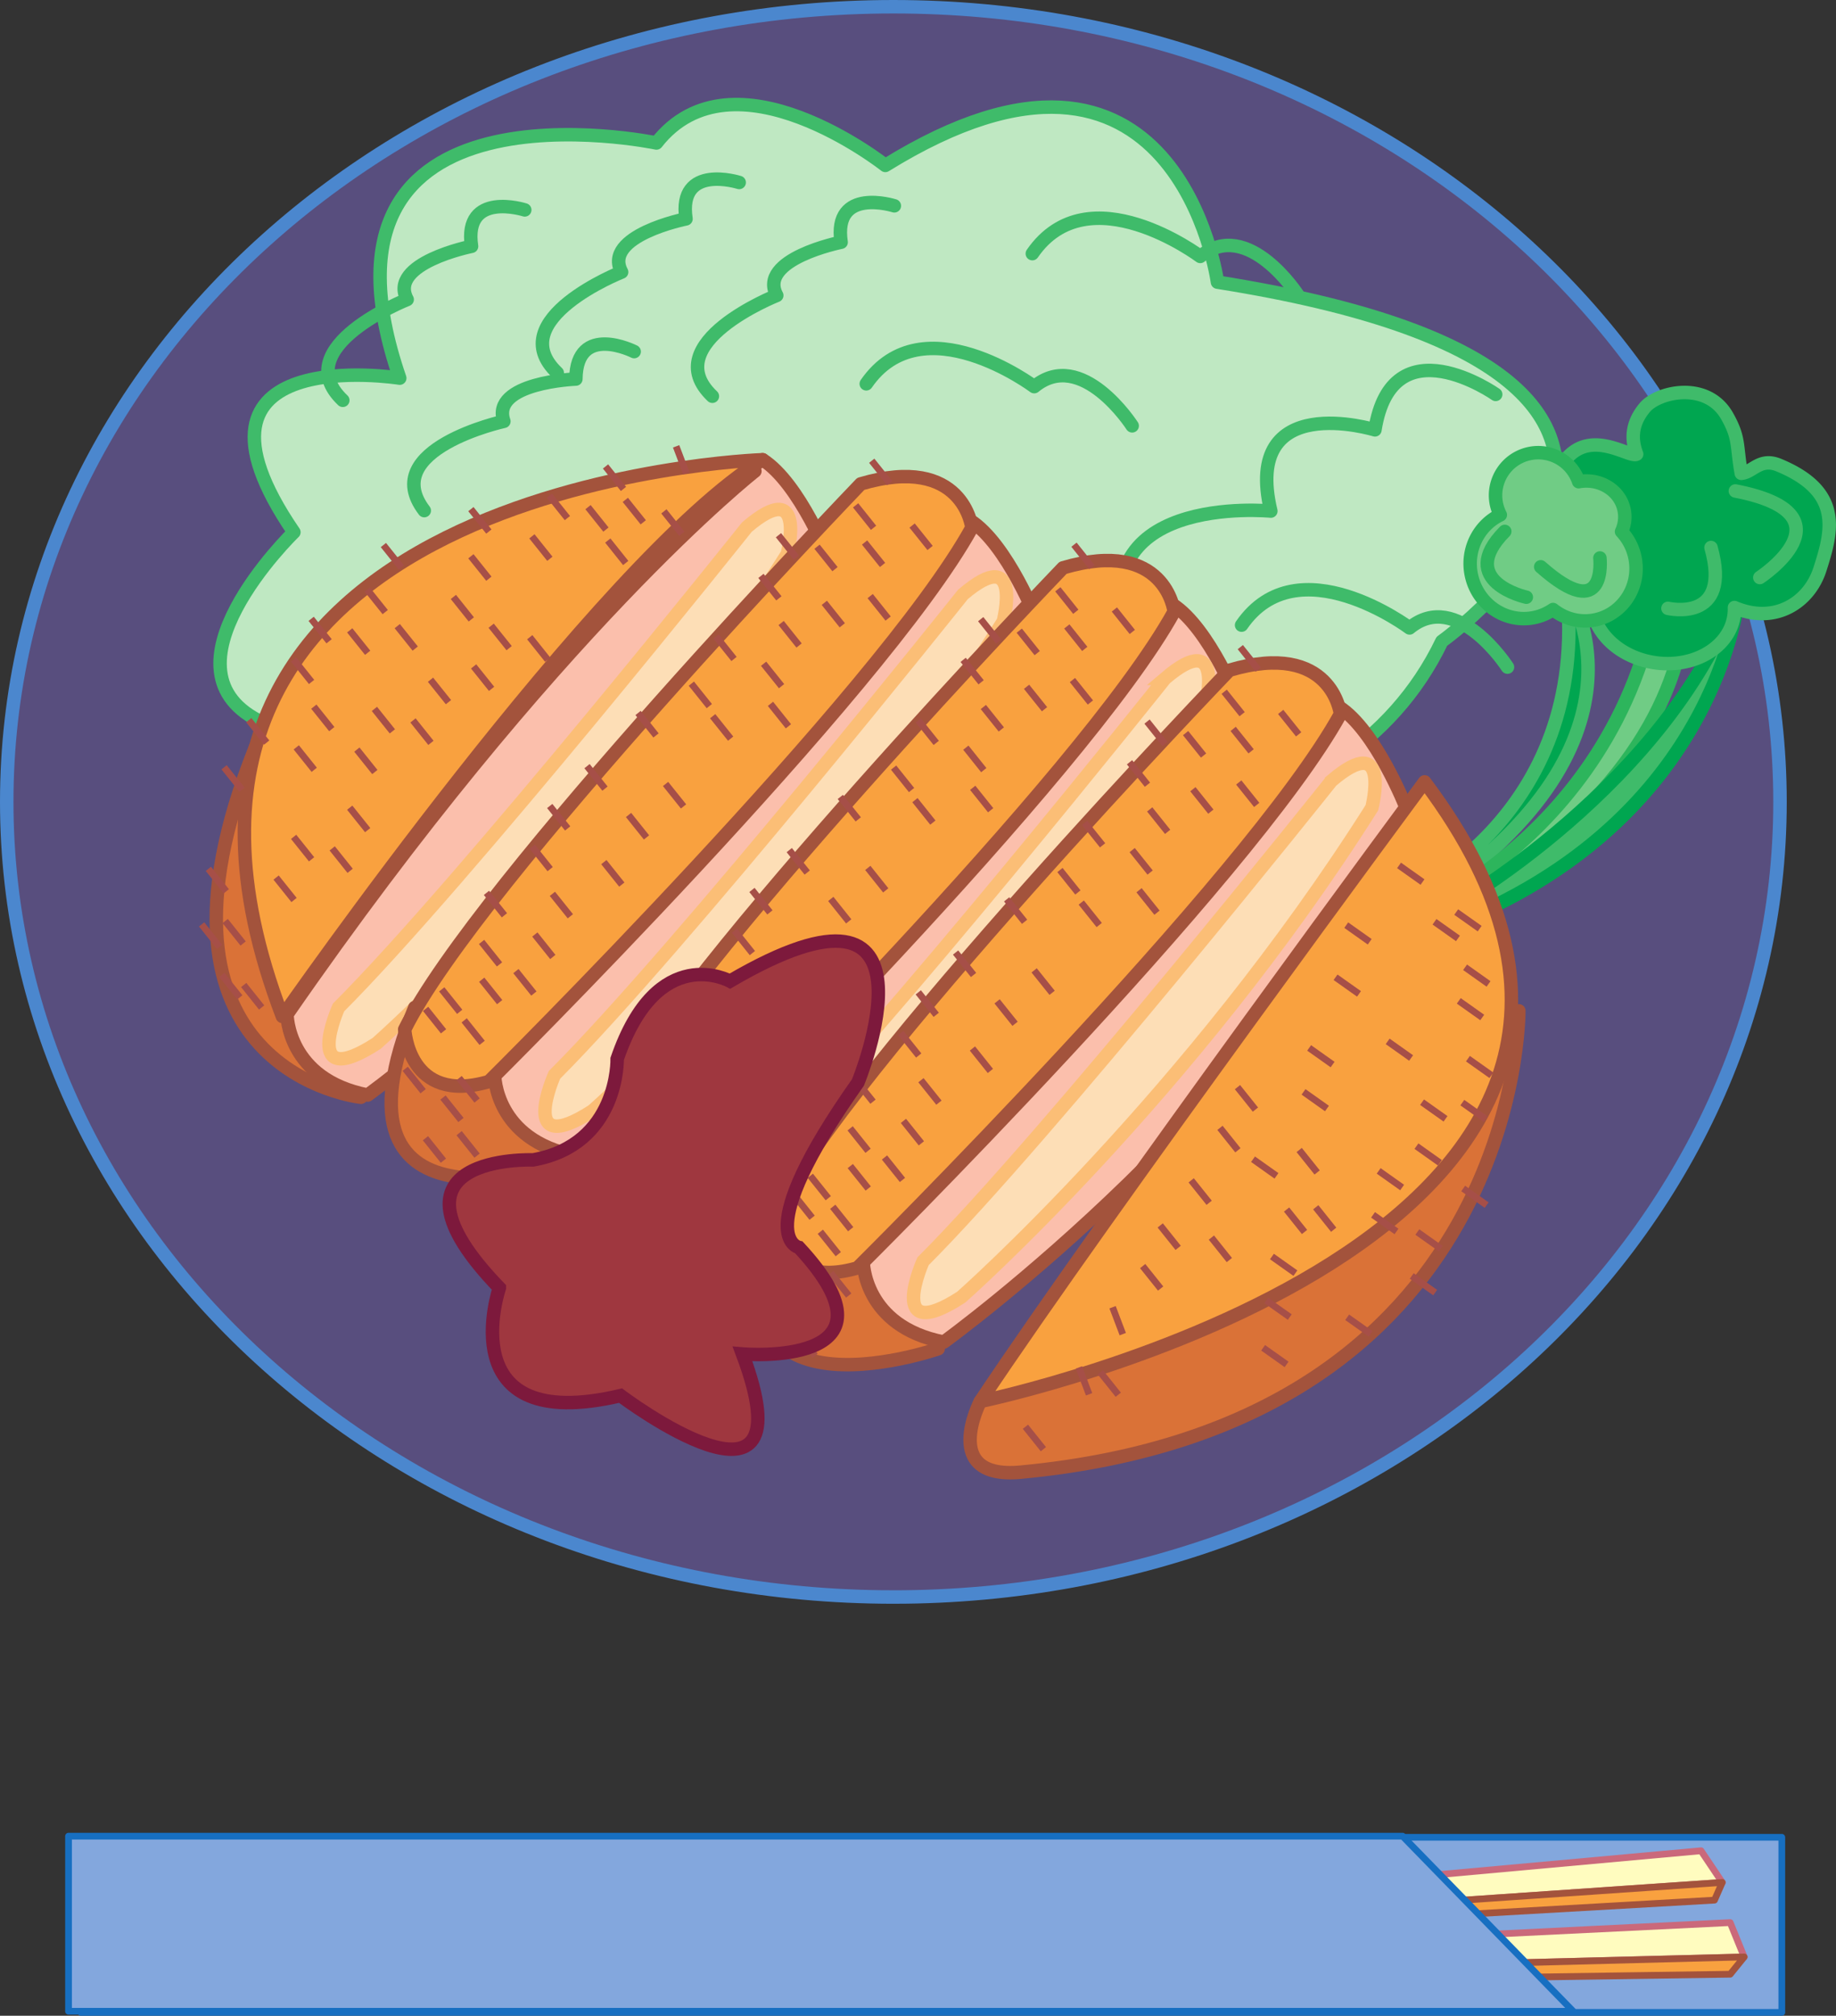 <svg xmlns="http://www.w3.org/2000/svg" width="272.73" height="299.313"><rect width="100%" height="100%" fill="#333333" stroke="none"/><path fill="#584e7e" d="M132.707 237.137c72.738 0 131.707-52.864 131.707-118.07C264.414 53.858 205.445 1 132.707 1S1 53.86 1 119.066c0 65.207 58.969 118.07 131.707 118.07"/><path fill="none" stroke="#4b87ce" stroke-width="2" d="M132.707 237.137c72.738 0 131.707-52.864 131.707-118.07C264.414 53.858 205.445 1 132.707 1S1 53.86 1 119.066c0 65.207 58.969 118.07 131.707 118.07zm0 0"/><path fill="#bfe8c2" stroke="#3fbb6a" stroke-linecap="round" stroke-linejoin="round" stroke-width="2" d="M214.18 95.23c-29.512 61.438-175.06 12.122-175.06 12.122-16.758-7.665 4.535-28.325 4.535-28.325C24.18 50.562 59.38 56.148 59.38 56.148 43.512 9.895 97.512 21.23 97.512 21.23c11.414-14.558 34 3.332 34 3.332 43.367-26.859 49.336 17.333 49.336 17.333C269.383 55.906 214.18 95.23 214.18 95.23"/><path fill="none" stroke="#3fbb6a" stroke-linecap="round" stroke-linejoin="round" stroke-width="2" d="M167.988 96.277c-8.523-23.277 20.79-20.39 20.79-20.39-4.31-18.114 15.464-12.059 15.464-12.059 2.555-16.074 17.938-5.266 17.938-5.266M153.348 37.66c8.316-12.058 24.945.414 24.945.414 7.07-5.82 14.555 5.82 14.555 5.82m-8.414 48.93c8.316-12.058 24.949.414 24.949.414 7.066-5.82 14.55 5.82 14.55 5.82M128.68 56.992c8.316-12.058 24.949.418 24.949.418 7.066-5.82 14.55 5.82 14.55 5.82m-62.359-4.394c-8.316-7.898 9.563-14.969 9.563-14.969-2.91-5.402 9.562-7.898 9.562-7.898-1.246-8.317 7.903-5.407 7.903-5.407M63.023 75.816c-6.953-9.12 11.825-13.253 11.825-13.253-2.016-5.801 10.695-6.278 10.695-6.278.094-8.406 8.66-4.078 8.66-4.078m-43.281 7.234c-8.317-7.898 9.562-14.968 9.562-14.968-2.91-5.407 9.563-7.899 9.563-7.899-1.246-8.316 7.902-5.406 7.902-5.406"/><path fill="none" stroke="#3fbb6a" stroke-linecap="round" stroke-linejoin="round" stroke-width="2" d="M82.777 55.367c-8.316-7.902 9.563-14.969 9.563-14.969-2.91-5.406 9.562-7.898 9.562-7.898-1.25-8.316 7.899-5.406 7.899-5.406"/><path fill="#83a7dd" d="M264.68 298.813v-26H12.012v26H264.68"/><path fill="none" stroke="#176fc1" stroke-linecap="round" stroke-linejoin="round" d="M264.68 298.813v-26H12.012v26zm0 0"/><path fill="#fffcbf" stroke="#ca697b" stroke-linecap="round" stroke-linejoin="round" d="m32.555 294.816 220.125-20.003 3.156 4.703zm0 0"/><path fill="#f9a13f" stroke="#a3533c" stroke-linecap="round" stroke-linejoin="round" d="m255.836 279.516-1.156 2.629-222.125 12.671zm0 0"/><path fill="#fffcbf" stroke="#ca697b" stroke-linecap="round" stroke-linejoin="round" d="m34.504 296.34 222.508-10.86 2.078 5.102zm0 0"/><path fill="#f9a13f" stroke="#a3533c" stroke-linecap="round" stroke-linejoin="round" d="m259.09 290.582-2.078 2.563-222.508 3.195zm0 0"/><path fill="#83a7dd" d="m233.68 298.645-25.332-26H10.18v26h223.5"/><path fill="none" stroke="#176fc1" stroke-linecap="round" stroke-linejoin="round" d="m233.68 298.645-25.332-26H10.18v26zm0 0"/><path fill="#00a650" d="M207.879 133.484c-.625 1.95 1.848 1.735 1.848 1.735 38.793-24.778 22.992-47.942 22.992-47.942 3.71 34.489-24.84 46.207-24.84 46.207"/><path fill="none" stroke="#3fbb6a" stroke-linecap="round" stroke-linejoin="round" stroke-width="2" d="M207.879 133.484c-.625 1.95 1.848 1.735 1.848 1.735 38.793-24.778 22.992-47.942 22.992-47.942 3.71 34.489-24.84 46.207-24.84 46.207zm0 0"/><path fill="#70cc85" d="M212.094 134.605c-.63 1.95 1.847 1.735 1.847 1.735 52.625-30.555 33.149-64.63 33.149-64.63 2.703 46.24-34.996 62.895-34.996 62.895"/><path fill="none" stroke="#2db55c" stroke-linecap="round" stroke-linejoin="round" stroke-width="2" d="M212.094 134.605c-.63 1.95 1.847 1.735 1.847 1.735 52.625-30.555 33.149-64.63 33.149-64.63 2.703 46.24-34.996 62.895-34.996 62.895zm0 0"/><path fill="#3fbb6a" d="M214.855 135.191c-.562 1.97 1.907 1.668 1.907 1.668 39.785-16.37 41.75-49.953 41.75-49.953-10.082 29.59-43.657 48.285-43.657 48.285"/><path fill="none" stroke="#00a650" stroke-linecap="round" stroke-linejoin="round" stroke-width="2" d="M214.855 135.191c-.562 1.97 1.907 1.668 1.907 1.668 39.785-16.37 41.75-49.953 41.75-49.953-10.082 29.59-43.657 48.285-43.657 48.285zm0 0"/><path fill="#00a650" d="M243.117 67.434c-1.387.863-11.969-8.188-13.699 11.351-.356 4.05 1.934 8.106 7.117 9.527-.644 4.2 2.649 8.438 7.863 9.801 5.672 1.48 11.454-.996 12.918-5.531a6.99 6.99 0 0 0 .329-2.371c6.015 2.57 11.101-.742 12.687-5.649 1.867-5.785 3.383-11.578-6.094-15.496-2.816-1.168-3.898 1.09-5.578 1.215-.742-4.086-.207-5.164-2.12-8.523-2.978-5.23-10.216-3.621-12.212-1.246-2.172 2.593-1.926 5.023-1.21 6.922"/><path fill="none" stroke="#3fbb6a" stroke-linecap="round" stroke-linejoin="round" stroke-width="2" d="M243.117 67.434c-1.387.863-11.969-8.188-13.699 11.351-.356 4.05 1.934 8.106 7.117 9.527-.644 4.2 2.649 8.438 7.863 9.801 5.672 1.48 11.454-.996 12.918-5.531a6.99 6.99 0 0 0 .329-2.371c6.015 2.57 11.101-.742 12.687-5.649 1.867-5.785 3.383-11.578-6.094-15.496-2.816-1.168-3.898 1.09-5.578 1.215-.742-4.086-.207-5.164-2.12-8.523-2.978-5.23-10.216-3.621-12.212-1.246-2.172 2.593-1.926 5.023-1.21 6.922zm0 0"/><path fill="#00a650" stroke="#3fbb6a" stroke-linecap="round" stroke-linejoin="round" stroke-width="2" d="M257.781 72.902c17.93 3.48 3.63 12.852 3.63 12.852"/><path fill="#70cc85" d="M240.875 78.934c.45-.977.605-2.075.387-3.18-.582-2.934-3.598-4.809-6.758-4.23a6.338 6.338 0 0 0-7.238-4.188 6.342 6.342 0 0 0-4.989 7.453c.121.594.325 1.152.586 1.664-3.183 1.531-5.054 5.137-4.316 8.852.871 4.382 5.031 7.25 9.297 6.406a7.684 7.684 0 0 0 2.851-1.203c1.703 1.36 3.934 1.996 6.203 1.547 4.145-.825 6.825-4.946 5.977-9.211a8.005 8.005 0 0 0-2-3.91"/><path fill="none" stroke="#2db55c" stroke-linecap="round" stroke-linejoin="round" stroke-width="2" d="M240.875 78.934c.45-.977.605-2.075.387-3.18-.582-2.934-3.598-4.809-6.758-4.23a6.338 6.338 0 0 0-7.238-4.188 6.342 6.342 0 0 0-4.989 7.453c.121.594.325 1.152.586 1.664-3.183 1.531-5.054 5.137-4.316 8.852.871 4.382 5.031 7.25 9.297 6.406a7.684 7.684 0 0 0 2.851-1.203c1.703 1.36 3.934 1.996 6.203 1.547 4.145-.825 6.825-4.946 5.977-9.211a8.005 8.005 0 0 0-2-3.91zm0 0"/><path fill="#70cc85" stroke="#2db55c" stroke-linecap="round" stroke-linejoin="round" stroke-width="2" d="M223.527 78.906c-7.351 7.45 3.2 9.77 3.2 9.77m2.14-4.512c9.938 8.805 8.793-1.312 8.793-1.312"/><path fill="#00a650" stroke="#3fbb6a" stroke-linecap="round" stroke-linejoin="round" stroke-width="2" d="M254.164 81.3c3.152 11.282-6.398 9.032-6.398 9.032"/><path fill="#da7237" stroke="#a3533c" stroke-linecap="round" stroke-linejoin="round" stroke-width="2" d="M37.95 110.93c-19.333 48.332 15.667 52 15.667 52"/><path fill="#fbbfac" stroke="#a3533c" stroke-linecap="round" stroke-linejoin="round" stroke-width="2" d="M113.285 68.262c5.5 3.5 10.02 15.023 10.02 15.023-18.5 43-68.688 79.313-68.688 79.313-12-2.336-11.98-11.98-11.98-11.98 39.668-57.333 69.5-80.665 69.5-80.665"/><path fill="#f9a13f" d="M41.95 150.93c-30.333-79.332 71.335-82.668 71.335-82.668-24 14.668-71.336 82.668-71.336 82.668"/><path fill="none" stroke="#a3533c" stroke-linecap="round" stroke-linejoin="round" stroke-width="2" d="M41.95 150.93c-30.333-79.332 71.335-82.668 71.335-82.668-24 14.668-71.336 82.668-71.336 82.668Zm0 0"/><path fill="none" stroke="#a64f48" d="m69.95 82.598 2.667 3.332m-15.667-5 2.667 3.332m7.731 4.375 2.664 3.336m-11 1 2.668 3.332m-7.125-8.75 2.668 3.332m-11 1 2.664 3.336m3.063-1.625 2.667 3.332m-11 1 2.668 3.332m43.665-32 2.667 3.336m-11 1 2.668 3.332m3.063-1.625 2.664 3.332m-11 1 2.668 3.336M46.617 104.93l2.668 3.332M36.95 106.93l2.667 3.332m4.395.711 2.668 3.332m-13.395-.375 2.664 3.332M63.95 100.93l2.667 3.332m-11 1 2.668 3.336m3.063-1.625 2.664 3.332m-11 1 2.668 3.332m14.27-39.039 2.667 3.332m.343 13.98 2.669 3.332m3.062-1.625 2.664 3.336m-11 1 2.668 3.332M51.95 119.93l2.667 3.332m-11 1 2.668 3.336m3.063-1.625 2.664 3.332m-11 1 2.668 3.332m56.754-67.364 1.515 3.989m-9.062 3.961 2.668 3.332m3.062-1.625 2.668 3.332m-11 1 2.664 3.336"/><path fill="#fddeb6" d="M110.95 78.262c9-7.664 6 4 6 4-27 42.668-61 72.668-61 72.668-11.333 7.332-5.665-5.332-5.665-5.332C68.95 130.93 110.95 78.262 110.95 78.262"/><path fill="none" stroke="#fbbe76" stroke-width="2" d="M110.95 78.262c9-7.664 6 4 6 4-27 42.668-61 72.668-61 72.668-11.333 7.332-5.665-5.332-5.665-5.332C68.95 130.93 110.95 78.262 110.95 78.262zm0 0"/><path fill="none" stroke="#a64f48" d="m71.824 137.195 2.668 3.332m-.605 8.711 2.668 3.332m-7.125-8.75 2.668 3.332m-5.274 2.711 2.668 3.332"/><path fill="#da7237" stroke="#a3533c" stroke-linecap="round" stroke-linejoin="round" stroke-width="2" d="M61.617 149.598c-15 36.25 23 23 23 23"/><path fill="#fbbfac" stroke="#a3533c" stroke-linecap="round" stroke-linejoin="round" stroke-width="2" d="M144.117 77.27c5.5 3.5 10.02 15.02 10.02 15.02-18.5 43-68.688 79.312-68.688 79.312-12-2.332-11.976-11.98-11.976-11.98 39.664-57.333 69.5-80.665 69.5-80.665"/><path fill="#fddeb6" d="M143.035 88.27c9-7.668 6 4 6 4-27 42.664-61 72.664-61 72.664-11.336 7.336-5.668-5.332-5.668-5.332 18.668-18.668 60.668-71.332 60.668-71.332"/><path fill="none" stroke="#fbbe76" stroke-width="2" d="M143.035 88.27c9-7.668 6 4 6 4-27 42.664-61 72.664-61 72.664-11.336 7.336-5.668-5.332-5.668-5.332 18.668-18.668 60.668-71.332 60.668-71.332zm0 0"/><path fill="#f9a13f" d="M127.867 71.848c15.25-4.5 16.5 6.5 16.5 6.5-13.5 24.5-71.75 82.25-71.75 82.25-12 3.5-12.5-7.75-12.5-7.75 10.75-21.75 67.75-81 67.75-81"/><path fill="none" stroke="#a3533c" stroke-linecap="round" stroke-linejoin="round" stroke-width="2" d="M127.867 71.848c15.25-4.5 16.5 6.5 16.5 6.5-13.5 24.5-71.75 82.25-71.75 82.25-12 3.5-12.5-7.75-12.5-7.75 10.75-21.75 67.75-81 67.75-81zm0 0"/><path fill="none" stroke="#a64f48" d="m129.492 68.414 2.668 3.332m-3.73 8.809 2.668 3.332m-4-8.847 2.664 3.331m-14.125 1.102 2.668 3.332m3.062-1.625 2.668 3.332m-11 1 2.664 3.336m.336 3.664 2.664 3.336m-12.332-1.336 2.668 3.336m4.395.707 2.668 3.332m-13.398-.375 2.667 3.336m.5 1.5 2.668 3.332m26.957-31.645 2.668 3.332M87.2 113.762l2.667 3.336m32.583-27.586 2.667 3.336M81.66 119.68l2.664 3.332m-5.269 2.711 2.668 3.332m.332 3.668 2.668 3.332m8.644-15.043 2.668 3.336M79.45 138.762l2.667 3.336m7.583-14.086 2.667 3.336m22.083-26.836 2.667 3.336m-22.332-1.981 2.664 3.336m31.813-20.691 2.668 3.336M98.867 116.41l2.668 3.332m-24.898 24.453 2.668 3.332m-7.75-2.054 2.668 3.332m-11 1 2.664 3.332m3.063-1.625 2.667 3.336m-.082-14.981 2.664 3.336m-1.937-10.625 2.668 3.332m-9.313 11 2.668 3.332m-35.335-5.48 2.667 3.336m-5.667-10.836 2.667 3.336m.833-3.836 2.667 3.336m.083 6.164 2.667 3.336m-7.917-20.586 2.667 3.336m26.574 26.355 2.664 3.332m2.95.938 2.668 3.332m-5.273 2.707 2.667 3.336m2.333-4.086 2.667 3.336m-2.667-11.52 2.667 3.332m31-13.746 2.668 3.332m-.605 8.707 2.668 3.336m-7.125-8.749 2.664 3.331m-5.27 2.707 2.668 3.336"/><path fill="#da7237" stroke="#a3533c" stroke-linecap="round" stroke-linejoin="round" stroke-width="2" d="M91.66 162.063c-15 36.25 23 23 23 23"/><path fill="#fbbfac" stroke="#a3533c" stroke-linecap="round" stroke-linejoin="round" stroke-width="2" d="M174.16 89.734c5.5 3.5 10.02 15.02 10.02 15.02-18.5 43-68.688 79.312-68.688 79.312-12-2.332-11.98-11.976-11.98-11.976 39.668-57.336 69.5-80.668 69.5-80.668"/><path fill="#fddeb6" d="M173.074 100.734c9-7.668 6 4 6 4-27 42.668-61 72.668-61 72.668-11.332 7.332-5.664-5.336-5.664-5.336 18.664-18.664 60.664-71.332 60.664-71.332"/><path fill="none" stroke="#fbbe76" stroke-width="2" d="M173.074 100.734c9-7.668 6 4 6 4-27 42.668-61 72.668-61 72.668-11.332 7.332-5.664-5.336-5.664-5.336 18.664-18.664 60.664-71.332 60.664-71.332zm0 0"/><path fill="#f9a13f" d="M157.91 84.313c15.25-4.5 16.5 6.5 16.5 6.5-13.5 24.5-71.75 82.25-71.75 82.25-12 3.5-12.5-7.75-12.5-7.75 10.75-21.75 67.75-81 67.75-81"/><path fill="none" stroke="#a3533c" stroke-linecap="round" stroke-linejoin="round" stroke-width="2" d="M157.91 84.313c15.25-4.5 16.5 6.5 16.5 6.5-13.5 24.5-71.75 82.25-71.75 82.25-12 3.5-12.5-7.75-12.5-7.75 10.75-21.75 67.75-81 67.75-81zm0 0"/><path fill="none" stroke="#a64f48" d="m159.535 80.879 2.664 3.336m-3.726 8.805 2.664 3.335m-4-8.851 2.668 3.336m-14.125 1.098 2.668 3.332m3.062-1.625 2.664 3.335m-11 1 2.668 3.332m.332 3.668 2.668 3.332m-12.332-1.332 2.664 3.332m4.399.708 2.664 3.335m-13.395-.375 2.668 3.332m.5 1.501 2.664 3.332M165.535 90.5l2.664 3.336m-50.957 32.394 2.668 3.332m32.582-27.582 2.668 3.332m-43.46 26.833 2.667 3.335m-5.269 2.708 2.664 3.332m.336 3.668 2.664 3.332m8.648-15.04 2.664 3.333m-16.582 14.417 2.668 3.333m7.582-14.083 2.668 3.333m22.082-26.833 2.668 3.332m-22.336-1.976 2.668 3.332m31.813-20.688 2.668 3.332m-33.063 24.563 2.664 3.336m-24.894 24.453 2.668 3.332m-7.75-2.058 2.664 3.332m-11 1 2.668 3.335m3.062-1.625 2.668 3.333m-.086-14.977 2.668 3.332m-1.937-10.625 2.668 3.332m-9.313 11 2.664 3.336m-1.176 4.973 2.668 3.336M93.7 182.762l2.667 3.336m-3.394-13.981 2.664 3.336m3.063-1.625 2.667 3.332m25.207-12.289 2.668 3.332m-.605 8.711 2.668 3.332m-7.125-8.75 2.668 3.332m-5.274 2.712 2.668 3.331"/><path fill="#da7237" stroke="#a3533c" stroke-linecap="round" stroke-linejoin="round" stroke-width="2" d="M116.367 177.27c-15 36.25 23 23 23 23"/><path fill="#fbbfac" stroke="#a3533c" stroke-linecap="round" stroke-linejoin="round" stroke-width="2" d="M198.867 104.941c5.5 3.5 10.02 15.024 10.02 15.024-18.5 43-68.688 79.312-68.688 79.312-12-2.336-11.976-11.98-11.976-11.98 39.664-57.332 69.5-80.668 69.5-80.668"/><path fill="#fddeb6" d="M197.785 115.941c9-7.664 6 4 6 4-27 42.668-61 72.668-61 72.668-11.336 7.332-5.668-5.332-5.668-5.332 18.668-18.668 60.668-71.336 60.668-71.336"/><path fill="none" stroke="#fbbe76" stroke-width="2" d="M197.785 115.941c9-7.664 6 4 6 4-27 42.668-61 72.668-61 72.668-11.336 7.332-5.668-5.332-5.668-5.332 18.668-18.668 60.668-71.336 60.668-71.336zm0 0"/><path fill="#f9a13f" d="M182.617 99.52c15.25-4.5 16.5 6.5 16.5 6.5-13.5 24.5-71.75 82.25-71.75 82.25-12 3.5-12.5-7.75-12.5-7.75 10.75-21.75 67.75-81 67.75-81"/><path fill="none" stroke="#a3533c" stroke-linecap="round" stroke-linejoin="round" stroke-width="2" d="M182.617 99.52c15.25-4.5 16.5 6.5 16.5 6.5-13.5 24.5-71.75 82.25-71.75 82.25-12 3.5-12.5-7.75-12.5-7.75 10.75-21.75 67.75-81 67.75-81zm0 0"/><path fill="none" stroke="#a64f48" d="m184.242 96.09 2.668 3.332m-3.73 8.808 2.668 3.332m-4-8.847 2.664 3.332m-14.125 1.098 2.668 3.335m3.062-1.625 2.668 3.332m-11 1.001 2.664 3.332m.336 3.668 2.664 3.332m-12.332-1.332 2.668 3.332m4.395.71 2.668 3.332m-13.398-.374 2.667 3.332m.5 1.5 2.668 3.335m26.957-31.645 2.668 3.333m-50.96 32.395 2.667 3.332m32.583-27.582 2.667 3.332m-43.457 26.835 2.664 3.333m-5.269 2.707 2.668 3.335m.332 3.665 2.668 3.335m8.644-15.042 2.668 3.332M134.2 166.438l2.667 3.332m7.583-14.082 2.667 3.332m22.083-26.832 2.667 3.332m-22.332-1.977 2.664 3.332m31.813-20.687 2.668 3.332m-33.063 24.566 2.668 3.332m-24.898 24.453 2.668 3.332m-7.75-2.058 2.668 3.335m-11 1 2.664 3.333m3.063-1.625 2.667 3.332m-.082-14.977 2.664 3.332m-1.937-10.625 2.668 3.336m-9.313 11 2.668 3.332m-1.18 4.977 2.668 3.332m-6.113 11.746 2.664 3.332m-3.394-13.977 2.668 3.332m3.062-1.625 2.664 3.332"/><path fill="#da7237" stroke="#a3533c" stroke-linecap="round" stroke-linejoin="round" stroke-width="2" d="M225.617 150.098s.5 61.5-74 68.5c-12.039 1.129-6-10.5-6-10.5"/><path fill="#f9a13f" d="M211.617 116.098c51.059 67.87-66 92-66 92 19-28.5 66-92 66-92"/><path fill="none" stroke="#a3533c" stroke-linecap="round" stroke-linejoin="round" stroke-width="2" d="M211.617 116.098c51.059 67.87-66 92-66 92 19-28.5 66-92 66-92zm0 0"/><path fill="none" stroke="#a64f48" d="m213.188 191.934-3.485-2.47m-18.586 13.134-3.484-2.47m26.39-14.722-3.484-2.469m10.297-3.996-3.484-2.468m-25.762 19.093-3.485-2.464m9.012-28.504-3.484-2.47m-1.207 26.915-3.485-2.469m9.012-28.504-3.484-2.468m-4.852 18.996-3.484-2.47m15.742-24.55-3.484-2.465m11.226 11.985-3.484-2.47m-2.668-14.788-3.485-2.469m13.91 35.285-3.48-2.469m10.293-3.999-3.48-2.465m-2.496 2.406-3.485-2.469m10.298-3.996-3.485-2.469m-14.453 40.868-3.485-2.465m7.328-12.746-3.484-2.465m4.32-4.059-3.484-2.469m15.383-22.777-3.485-2.469m3.105-10.723-3.484-2.464m.258 3.914-3.484-2.469m-1.781-5.902-3.485-2.469m13.293 17.598-3.484-2.47m-26.516 35.97 2.668 3.332m-16.835-7.668 2.667 3.336m-19.347 24.445 1.515 3.992m10.563-25.078 2.664 3.332m4.938-1.527 2.667 3.336m-12.875.898 2.668 3.336m20.582-20.574 2.668 3.336m-11.836-12.668 2.668 3.332m-5.269 2.711 2.664 3.332m-18.617 23.304 1.515 3.993m-14.461 13.754 2.668 3.332m8.458-11.422 2.667 3.336m29.333-27.836 2.667 3.336"/><path fill="#9f373f" d="M74.18 191.23c-19.27-19.96 5-19 5-19 12.816-2.27 12.5-15 12.5-15 6-17.5 16.757-11.546 16.757-11.546 33.243-19.454 19.008 15.046 19.008 15.046-16.265 23-8.765 24.5-8.765 24.5 16.652 17.954-8.383 15.817-8.383 15.817 10.383 27.683-18.117 6.183-18.117 6.183-25.5 6-18-16-18-16"/><path fill="none" stroke="#7d193c" stroke-width="2" d="M74.18 191.23c-19.27-19.96 5-19 5-19 12.816-2.27 12.5-15 12.5-15 6-17.5 16.757-11.546 16.757-11.546 33.243-19.454 19.008 15.046 19.008 15.046-16.265 23-8.765 24.5-8.765 24.5 16.652 17.954-8.383 15.817-8.383 15.817 10.383 27.683-18.117 6.183-18.117 6.183-25.5 6-18-16-18-16zm0 0"/></svg>
